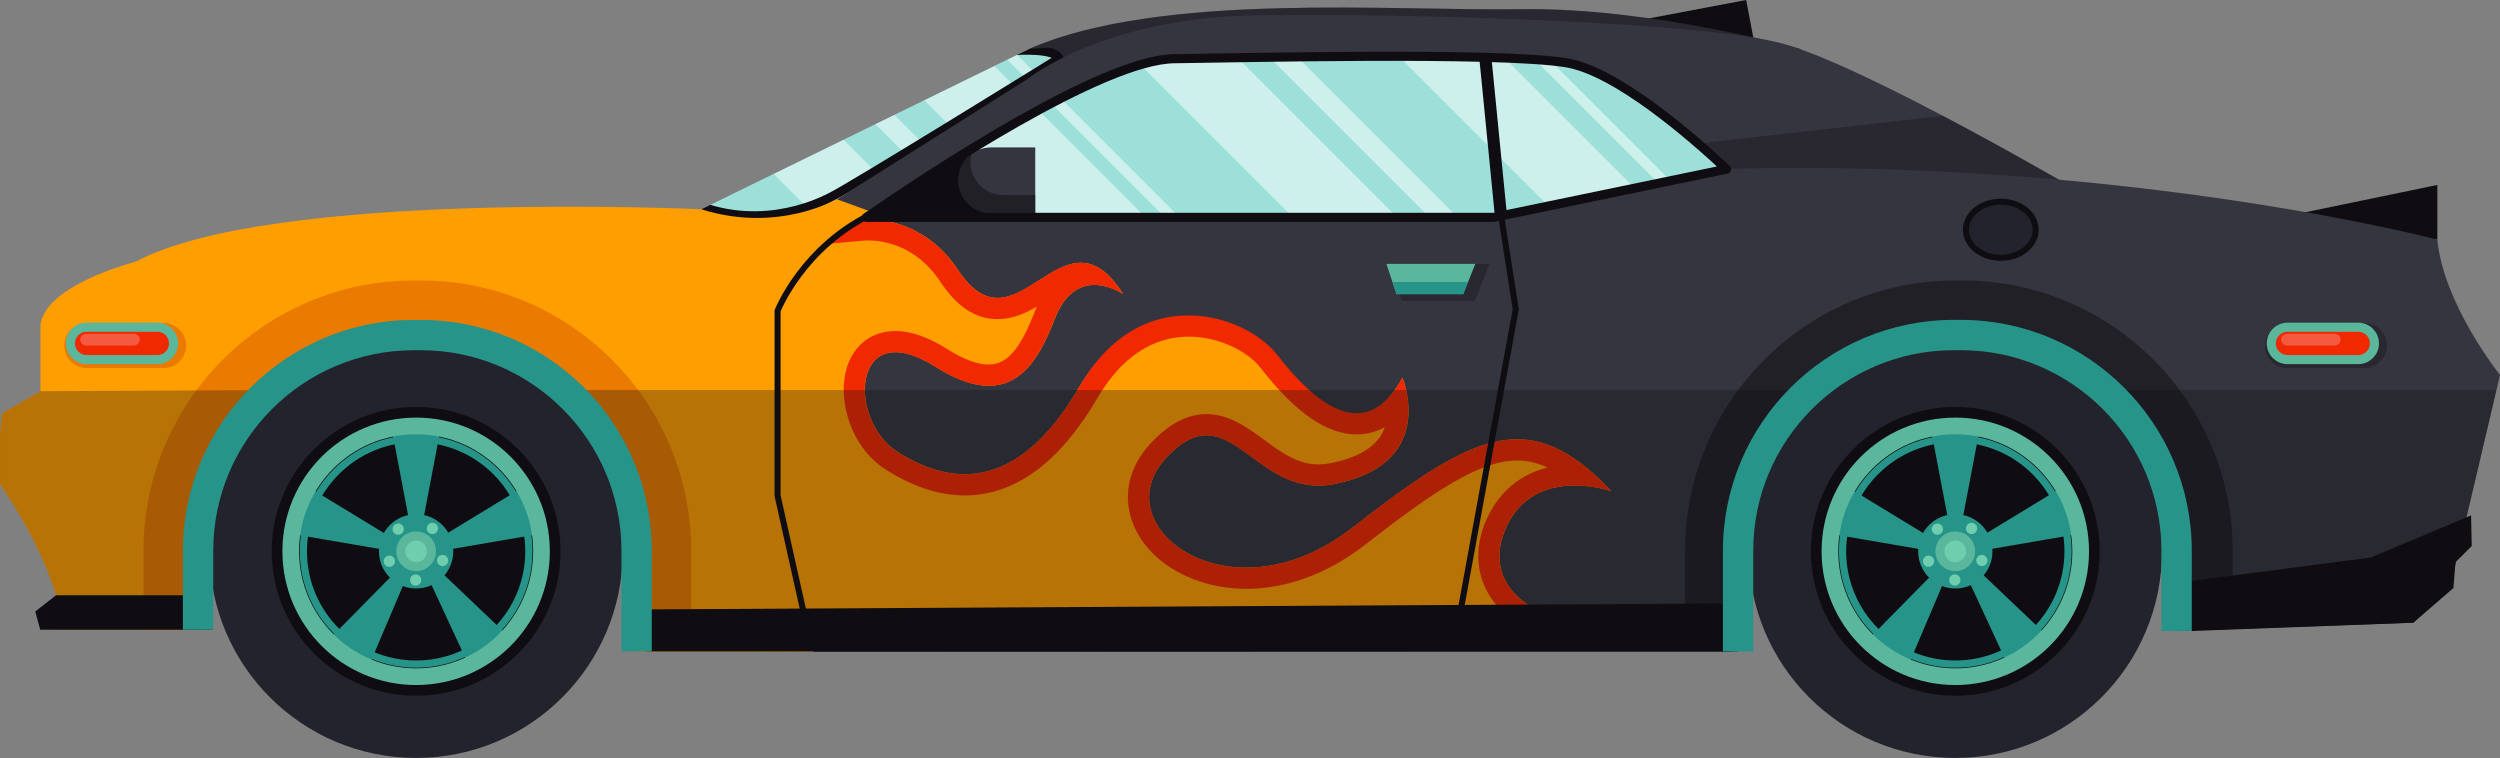 <?xml version="1.0" encoding="UTF-8"?>
<svg id="Ebene_2" data-name="Ebene 2" xmlns="http://www.w3.org/2000/svg" xmlns:xlink="http://www.w3.org/1999/xlink" viewBox="0 0 710.67 215.47">
  <rect x="0" y="0" width="710.67" height="215.47" fill="#808080" stroke="none"/>
  <defs>
    <style>
      .cls-1 {
        fill: #ff9e00;
      }

      .cls-2, .cls-3 {
        opacity: .3;
      }

      .cls-4 {
        stroke-width: 3.45px;
      }

      .cls-4, .cls-5, .cls-6, .cls-7, .cls-8, .cls-9 {
        fill: none;
      }

      .cls-4, .cls-5, .cls-8, .cls-9 {
        stroke: #0f0d11;
      }

      .cls-4, .cls-7, .cls-8, .cls-10 {
        stroke-miterlimit: 10;
      }

      .cls-11 {
        fill: #fff;
      }

      .cls-5 {
        stroke-width: 2.56px;
      }

      .cls-5, .cls-9 {
        stroke-linecap: round;
        stroke-linejoin: round;
      }

      .cls-12 {
        fill: #23232d;
      }

      .cls-7 {
        stroke: #269489;
        stroke-width: 2.05px;
      }

      .cls-13 {
        clip-path: url(#clippath-1);
      }

      .cls-14 {
        fill: #5ab79c;
      }

      .cls-15, .cls-3, .cls-16 {
        fill: #0f0d11;
      }

      .cls-17 {
        fill: #269489;
      }

      .cls-18 {
        fill: #ea7a00;
      }

      .cls-19 {
        fill: #f45a40;
      }

      .cls-20 {
        fill: #35353f;
      }

      .cls-8 {
        stroke-width: 1.72px;
      }

      .cls-21 {
        fill: #9de0da;
      }

      .cls-9, .cls-10 {
        stroke-width: 2.59px;
      }

      .cls-10 {
        stroke: #5ab79c;
      }

      .cls-10, .cls-22 {
        fill: #f02900;
      }

      .cls-23 {
        fill: #6fceae;
      }

      .cls-24 {
        clip-path: url(#clippath);
      }

      .cls-16, .cls-25 {
        opacity: .5;
      }
    </style>
    <clipPath id="clippath">
      <polygon class="cls-6" points="199.35 59.49 292.92 13.73 305.28 18.74 316.91 14.43 411.49 10.37 479.57 17.69 504.99 65.95 396.84 94.82 205.96 71.99 199.35 59.49"/>
    </clipPath>
    <clipPath id="clippath-1">
      <polygon class="cls-6" points="199.35 59.49 292.92 13.73 411.49 10.37 479.57 17.69 504.99 65.95 396.84 94.82 205.96 71.99 199.35 59.49"/>
    </clipPath>
  </defs>
  <g id="OBJECTS">
    <g>
      <g>
        <g>
          <g>
            <path class="cls-12" d="M555.83,97.98c-32.44,0-58.74,26.3-58.74,58.74s26.3,58.74,58.74,58.74,58.74-26.3,58.74-58.74-26.3-58.74-58.74-58.74ZM555.83,191.61c-19.27,0-34.89-15.62-34.89-34.89s15.62-34.89,34.89-34.89,34.89,15.62,34.89,34.89-15.62,34.89-34.89,34.89Z"/>
            <path class="cls-15" d="M555.83,115.68c-22.67,0-41.05,18.38-41.05,41.05s18.38,41.05,41.05,41.05,41.05-18.38,41.05-41.05-18.38-41.05-41.05-41.05Z"/>
          </g>
          <g>
            <g>
              <polygon class="cls-17" points="554.09 149.29 557.57 149.29 562.81 121.75 548.85 121.75 554.09 149.29"/>
              <polygon class="cls-17" points="548.38 156.56 549.6 153.3 525.65 138.73 520.75 151.81 548.38 156.56"/>
              <polygon class="cls-17" points="552.99 164.4 550.1 162.46 530.42 182.43 542.02 190.2 552.99 164.4"/>
              <polygon class="cls-17" points="561.78 161.54 558.95 163.57 570.75 189 582.09 180.86 561.78 161.54"/>
              <polygon class="cls-17" points="563.08 156.56 561.86 153.3 585.81 138.73 590.7 151.81 563.08 156.56"/>
            </g>
            <g>
              <g>
                <path class="cls-17" d="M555.83,146.17c-5.83,0-10.56,4.73-10.56,10.56s4.73,10.56,10.56,10.56,10.56-4.73,10.56-10.56-4.73-10.56-10.56-10.56Z"/>
                <path class="cls-14" d="M555.83,151.08c-3.12,0-5.64,2.53-5.64,5.64s2.53,5.64,5.64,5.64,5.64-2.53,5.64-5.64-2.53-5.64-5.64-5.64Z"/>
                <path class="cls-23" d="M555.83,153.65c-1.7,0-3.08,1.38-3.08,3.08s1.38,3.08,3.08,3.08,3.08-1.38,3.08-3.08-1.38-3.08-3.08-3.08Z"/>
              </g>
              <g>
                <path class="cls-23" d="M549.14,150.41c0,.88.72,1.6,1.6,1.6s1.6-.72,1.6-1.6-.72-1.6-1.6-1.6-1.6.72-1.6,1.6Z"/>
                <path class="cls-23" d="M546.62,159.54c0,.88.72,1.6,1.6,1.6s1.6-.72,1.6-1.6-.72-1.6-1.6-1.6-1.6.72-1.6,1.6Z"/>
                <circle class="cls-23" cx="555.7" cy="164.88" r="1.6"/>
                <circle class="cls-23" cx="563.37" cy="159.34" r="1.6"/>
                <path class="cls-23" d="M558.85,150.22c0,.88.72,1.6,1.6,1.6s1.6-.72,1.6-1.6-.72-1.6-1.6-1.6-1.6.72-1.6,1.6Z"/>
              </g>
            </g>
            <g>
              <path class="cls-14" d="M555.83,118.71c-20.99,0-38.01,17.02-38.01,38.01s17.02,38.01,38.01,38.01,38.01-17.02,38.01-38.01-17.02-38.01-38.01-38.01ZM555.83,189.99c-18.37,0-33.27-14.89-33.27-33.27s14.89-33.27,33.27-33.27,33.27,14.89,33.27,33.27-14.89,33.27-33.27,33.27Z"/>
              <circle class="cls-7" cx="555.83" cy="156.73" r="32.05"/>
            </g>
          </g>
        </g>
        <g>
          <g>
            <path class="cls-12" d="M118.29,97.98c-32.44,0-58.74,26.3-58.74,58.74s26.3,58.74,58.74,58.74,58.74-26.3,58.74-58.74-26.3-58.74-58.74-58.74ZM118.29,191.61c-19.27,0-34.89-15.62-34.89-34.89s15.62-34.89,34.89-34.89,34.89,15.62,34.89,34.89-15.62,34.89-34.89,34.89Z"/>
            <path class="cls-15" d="M118.29,115.68c-22.67,0-41.05,18.38-41.05,41.05s18.38,41.05,41.05,41.05,41.05-18.38,41.05-41.05-18.38-41.05-41.05-41.05Z"/>
          </g>
          <g>
            <g>
              <polygon class="cls-17" points="116.55 149.29 120.03 149.29 125.27 121.75 111.31 121.75 116.55 149.29"/>
              <polygon class="cls-17" points="110.84 156.56 112.06 153.3 88.11 138.73 83.21 151.81 110.84 156.56"/>
              <polygon class="cls-17" points="115.45 164.4 112.56 162.46 92.88 182.43 104.48 190.2 115.45 164.4"/>
              <polygon class="cls-17" points="124.24 161.54 121.41 163.57 133.21 189 144.55 180.86 124.24 161.54"/>
              <polygon class="cls-17" points="125.54 156.56 124.32 153.3 148.27 138.73 153.16 151.81 125.54 156.56"/>
            </g>
            <g>
              <g>
                <path class="cls-17" d="M118.29,146.17c-5.83,0-10.56,4.73-10.56,10.56s4.73,10.56,10.56,10.56,10.56-4.73,10.56-10.56-4.73-10.56-10.56-10.56Z"/>
                <path class="cls-14" d="M118.29,151.08c-3.12,0-5.64,2.53-5.64,5.64s2.53,5.64,5.64,5.64,5.64-2.53,5.64-5.64-2.53-5.64-5.64-5.64Z"/>
                <path class="cls-23" d="M118.29,153.65c-1.7,0-3.08,1.38-3.08,3.08s1.38,3.08,3.08,3.08,3.08-1.38,3.08-3.08-1.38-3.08-3.08-3.08Z"/>
              </g>
              <g>
                <path class="cls-23" d="M111.6,150.41c0,.88.72,1.6,1.6,1.6s1.6-.72,1.6-1.6-.72-1.6-1.6-1.6-1.6.72-1.6,1.6Z"/>
                <path class="cls-23" d="M109.08,159.54c0,.88.72,1.6,1.6,1.6s1.6-.72,1.6-1.6-.72-1.6-1.6-1.6-1.6.72-1.6,1.6Z"/>
                <path class="cls-23" d="M116.55,164.88c0,.88.72,1.6,1.6,1.6s1.6-.72,1.6-1.6-.72-1.6-1.6-1.6-1.6.72-1.6,1.6Z"/>
                <path class="cls-23" d="M124.22,159.34c0,.88.72,1.6,1.6,1.6s1.6-.72,1.6-1.6-.72-1.6-1.6-1.6-1.6.72-1.6,1.6Z"/>
                <path class="cls-23" d="M121.31,150.22c0,.88.72,1.6,1.6,1.6s1.6-.72,1.6-1.6-.72-1.6-1.6-1.6-1.6.72-1.6,1.6Z"/>
              </g>
            </g>
            <g>
              <path class="cls-14" d="M118.29,118.71c-20.99,0-38.01,17.02-38.01,38.01s17.02,38.01,38.01,38.01,38.01-17.02,38.01-38.01-17.02-38.01-38.01-38.01ZM118.29,189.99c-18.37,0-33.27-14.89-33.27-33.27s14.89-33.27,33.27-33.27,33.27,14.89,33.27,33.27-14.89,33.27-33.27,33.27Z"/>
              <circle class="cls-7" cx="118.29" cy="156.73" r="32.05"/>
            </g>
          </g>
        </g>
      </g>
      <g>
        <g>
          <g>
            <polygon class="cls-21" points="199.35 59.49 292.92 13.73 305.28 18.74 316.91 14.43 411.49 10.37 479.57 17.69 504.99 65.95 396.84 94.82 205.96 71.99 199.35 59.49"/>
            <g class="cls-24">
              <g class="cls-25">
                <rect class="cls-11" x="229.11" y="-34.04" width="20.92" height="176.66" transform="translate(31.78 185.3) rotate(-45)"/>
                <rect class="cls-11" x="261" y="-65.92" width="20.92" height="176.66" transform="translate(63.66 198.51) rotate(-45)"/>
                <rect class="cls-11" x="332.52" y="-65.92" width="20.92" height="176.66" transform="translate(84.61 249.09) rotate(-45)"/>
                <rect class="cls-11" x="408.36" y="-65.92" width="20.92" height="176.66" transform="translate(106.83 302.71) rotate(-45)"/>
                <rect class="cls-11" x="274.43" y="-28.65" width="5.68" height="176.66" transform="translate(39.01 213.54) rotate(-45)"/>
                <rect class="cls-11" x="405.42" y="-28.65" width="5.68" height="176.66" transform="translate(77.38 306.16) rotate(-45)"/>
                <rect class="cls-11" x="481.99" y="-26.28" width="2.92" height="176.66" transform="translate(97.73 360.02) rotate(-45)"/>
                <rect class="cls-11" x="340.66" y="-17.67" width="2.92" height="176.66" transform="translate(50.24 262.61) rotate(-45)"/>
              </g>
            </g>
          </g>
          <g>
            <g>
              <polygon class="cls-15" points="464.49 6.03 496.38 0 499.82 18.1 464.49 6.03"/>
              <path class="cls-20" d="M512.04,13.99s-42.66-11.95-79.43-11.37c-36.77.57-102.35-4.97-139.69,11.12,0,0,10.85-.33,8.88,4.71-2.82,7.2,73.93-9.51,73.93-9.51l136.31,5.05Z"/>
              <path class="cls-3" d="M512.04,13.99s-42.66-11.95-79.43-11.37c-36.77.57-102.35-4.97-139.69,11.12,0,0,10.85-.33,8.88,4.71-2.82,7.2,73.93-9.51,73.93-9.51l136.31,5.05Z"/>
            </g>
            <g class="cls-13">
              <path class="cls-5" d="M288.98,14.36s10.98-.78,12.06,2.3c0,0-60.32,37.34-65.09,39.49-1.02.46-18.5,10.2-38.72,1.75"/>
            </g>
            <g>
              <path class="cls-20" d="M227.76,63.06l64.37-40.62s21.54-17.52,65.21-18.1c41.97-.55,125.82,1.72,149.37,8.04,23.55,6.32,86.18,43.09,86.18,43.09l-96.23-1.72s-32.17-32.75-51.42-35.91c-19.25-3.16-94.45-1.34-111.45-1.15-25.28.29-94.51,49.98-94.51,49.98l-13.5,2.59,1.98-6.2Z"/>
              <path class="cls-3" d="M552.3,32.93l-69.6,7.87c8.15,7.04,13.96,12.94,13.96,12.94l96.23,1.72s-19.35-11.36-40.59-22.54Z"/>
            </g>
          </g>
        </g>
        <g>
          <g>
            <g>
              <polygon class="cls-15" points="642.87 62.91 692.86 52.57 692.86 68.11 642.87 62.91"/>
              <path class="cls-20" d="M692.86,68.11s-87.33-22.98-201.65-20.11l-66.64,13.79h-172.55l.14.71c-21.28,4.09-30.1,24.55-30.67,25.94v52.44l9.8,44.43,262.8-.11v-28.65c0-33.86,27.45-61.31,61.31-61.31h2.04c33.86,0,61.31,27.45,61.31,61.31v22.81l67.3-2.36,10.83-11.81,13.79-58.6s-16.09-20.11-17.81-38.49Z"/>
              <path class="cls-16" d="M634.69,156.55c0-42.36-34.46-76.82-76.82-76.82h-2.04c-42.36,0-76.82,34.46-76.82,76.82v22.43h14.94l.57.03v-22.46c0-33.86,27.45-61.31,61.31-61.31h2.04c33.86,0,61.31,27.45,61.31,61.31v18.27l2.87.14h12.64v-18.41Z"/>
            </g>
            <g>
              <g>
                <path class="cls-1" d="M245.32,62.36s16.4-1.72,27,14.36c16.66,25.28,29.87-20.11,46.97,6.89,0,0-13.07-9.19-19.39,6.89-4.63,11.8-12.06,27.58-33.9,13.79-23.95-15.13-25.13,15.08-10.92,24.13,14.22,9.05,33.61,12.64,51.71-18.38,18.1-31.02,49.32-15.78,56.88-4.02,10.34,16.09,25.95,18.13,35,1.33,0,0,10.39,24.53-19.49,30.27-22.85,4.39-29.59-26.86-47.68-7.47-18.1,19.39,18.05,47,52.95,19.85,34.9-27.14,50.41-34.9,73.68-10.34,0,0-22.07-7.79-30.11,10.6-8.58,19.6,15.89,32.06,36.58,23.01v7.76h-253.35l-18.2-111.2,52.28-7.47Z"/>
                <path class="cls-22" d="M246.72,68.34c3.86,0,13.6,1.14,20.56,11.7,4.74,7.19,10.06,10.68,16.29,10.68,4.13,0,7.82-1.62,11.18-3.55-.16.37-.32.75-.47,1.13-3.72,9.46-7.23,15.33-13.23,15.33-3.19,0-7.18-1.49-11.83-4.43-5.36-3.39-10.3-5.1-14.67-5.1-6.76,0-11.95,4-13.91,10.7-2.55,8.76,1,22.23,11.2,28.72,7.63,4.85,15.16,7.31,22.4,7.31,14.31,0,27.02-9.34,37.76-27.75,6.64-11.38,15.6-17.39,25.92-17.39,8.9,0,17,4.45,20.41,8.85,9.87,12.75,18.82,18.95,27.34,18.95,2.31,0,5.08-.48,7.97-2.02-.2.59-.46,1.18-.77,1.75-2.26,4.17-7.25,7.02-14.83,8.48-1.11.21-2.2.32-3.25.32-5.91,0-10.54-3.4-15.44-7-4.89-3.59-9.95-7.3-16.38-7.3h0c-5.47,0-10.67,2.72-15.89,8.32-6.48,6.94-8.18,15.54-4.68,23.59,4.62,10.62,17.41,17.76,31.85,17.76,11.57,0,23.29-4.36,33.9-12.62,19.91-15.48,32.67-23.87,43.12-23.87,2.86,0,5.7.65,8.62,2.01-7.93,1.98-13.98,7.11-17.4,14.94-3.39,7.75-2.96,15.53,1.22,21.92,1.27,1.94,2.86,3.69,4.71,5.23h-212.09l-17.69-102.47,47.22-4.16h0s.08,0,.08,0c.08,0,.37-.02.8-.02M246.72,62.31c-.9,0-1.41.05-1.41.05l-53.75,4.73,19.67,113.93h253.35v-7.76c-4.71,2.06-9.61,3.01-14.28,3.01-15.83,0-28.92-10.88-22.3-26.02,4.35-9.95,12.82-12.23,19.67-12.23,5.8,0,10.44,1.64,10.44,1.64-9.64-10.18-17.95-14.8-26.86-14.8-12.59,0-26.38,9.25-46.82,25.14-10.45,8.13-21.01,11.35-30.2,11.35-21.48,0-35.43-17.62-22.76-31.2,4.36-4.67,8.06-6.4,11.48-6.4,9.84,0,17.41,14.3,31.81,14.3,1.4,0,2.86-.13,4.39-.43,29.87-5.74,19.49-30.27,19.49-30.27-3.76,6.98-8.16,10.11-13,10.11-6.81,0-14.52-6.2-22.57-16.61-4.36-5.63-14.19-11.19-25.18-11.19s-22.25,5.16-31.13,20.38c-10.85,18.6-22.16,24.76-32.55,24.76-6.94,0-13.46-2.75-19.16-6.37-11.45-7.29-12.91-28.3-.53-28.3,2.99,0,6.79,1.23,11.45,4.17,6.04,3.81,10.97,5.36,15.05,5.36,10.67,0,15.49-10.62,18.84-19.15,2.95-7.51,7.37-9.51,11.24-9.51,4.43,0,8.15,2.61,8.15,2.61-4.22-6.66-8.19-8.92-12.05-8.92-8.11,0-15.66,9.99-23.67,9.99-3.62,0-7.34-2.04-11.25-7.97-8.73-13.25-21.4-14.42-25.6-14.42h0Z"/>
              </g>
              <g>
                <path class="cls-1" d="M220.61,88.28l.03-.08c.09-.22,10.22-19.76,27.85-27.7l-10.64-3.88s-16.66,9.77-38.49,2.87c0,0-122.37-5.75-160.86,14.94,0,0-25.28,6.32-27,17.81v18.96l-10.92,6.32-.57,5.75v14.36s11.49,16.09,16.09,32.17v9.19h39.64l.57.03v-22.46c0-33.86,27.45-61.31,61.31-61.31h2.04c33.86,0,61.31,27.45,61.31,61.31v28.61l49.13.14-9.49-44.38v-52.65Z"/>
                <path class="cls-18" d="M196.48,156.55c0-42.36-34.46-76.82-76.82-76.82h-2.04c-42.36,0-76.82,34.46-76.82,76.82v22.43h14.94l.57.03v-22.46c0-33.86,27.45-61.31,61.31-61.31h2.04c33.86,0,61.31,27.45,61.31,61.31v28.61h15.51v-28.61Z"/>
              </g>
            </g>
          </g>
          <g>
            <g>
              <path class="cls-8" d="M230.09,181.43l-9.05-40.5v-52.57s7.26-18.57,27.71-27.99"/>
              <polyline class="cls-8" points="426.57 60.35 430.88 87.93 414.08 179.71"/>
            </g>
            <g>
              <polygon class="cls-15" points="622.16 179.13 623.05 179.37 686.05 177.01 697.43 167.16 698.01 159.83 702.64 155.2 702.45 146.51 673.89 158.48 619.26 165.62 622.16 179.13"/>
              <polygon class="cls-15" points="60.61 179.02 11.44 179.02 10.02 173.82 15.92 169.22 53.62 169.22 60.61 179.02"/>
              <polygon class="cls-15" points="181.54 173.24 494.65 171.52 492.44 185.2 183.82 185.17 181.54 173.24"/>
            </g>
          </g>
          <g>
            <g class="cls-2">
              <path class="cls-15" d="M221.47,110.88v30l9.8,44.43,262.8-.11v-28.65c0-18.15,7.89-34.45,20.42-45.67H221.47Z"/>
              <path class="cls-15" d="M598.32,110.88c12.53,11.23,20.42,27.53,20.42,45.67v22.81l67.3-2.36,10.83-11.81,12.78-54.32h-111.33Z"/>
            </g>
            <g class="cls-2">
              <path class="cls-15" d="M11.49,111.2l-10.92,6.32-.57,5.75v14.36s11.49,16.09,16.09,32.17v9.19h39.64l.57.03v-22.46c0-18.15,7.89-34.45,20.42-45.67l-65.23.32Z"/>
              <path class="cls-15" d="M220.61,110.88h-60.06c12.53,11.23,20.42,27.53,20.42,45.67v28.61l49.13.14-9.49-44.38v-30.05Z"/>
            </g>
          </g>
          <g>
            <g>
              <g>
                <g>
                  <g>
                    <path class="cls-18" d="M51.5,98.22c0,2.76-2.24,4.99-4.99,4.99h-21.85c-2.76,0-4.99-2.24-4.99-4.99h0c0-2.76,2.24-4.99,4.99-4.99h21.85c2.76,0,4.99,2.24,4.99,4.99h0Z"/>
                    <path class="cls-18" d="M46.51,104.62h-21.85c-3.53,0-6.4-2.87-6.4-6.4s2.87-6.4,6.4-6.4h21.85c3.53,0,6.4,2.87,6.4,6.4s-2.87,6.4-6.4,6.4ZM24.66,94.63c-1.98,0-3.59,1.61-3.59,3.59s1.61,3.59,3.59,3.59h21.85c1.98,0,3.59-1.61,3.59-3.59s-1.61-3.59-3.59-3.59h-21.85Z"/>
                  </g>
                  <g>
                    <path class="cls-10" d="M49.33,97.62c0,2.54-2.06,4.6-4.6,4.6h-20.11c-2.54,0-4.6-2.06-4.6-4.6h0c0-2.54,2.06-4.6,4.6-4.6h20.11c2.54,0,4.6,2.06,4.6,4.6h0Z"/>
                    <path class="cls-19" d="M39.74,96.56c0,.93-.81,1.68-1.82,1.68h-13.29c-1.01,0-1.82-.75-1.82-1.68h0c0-.93.81-1.68,1.82-1.68h13.29c1.01,0,1.82.75,1.82,1.68h0Z"/>
                  </g>
                </g>
                <g>
                  <path class="cls-3" d="M672.14,104.62h-21.85c-3.53,0-6.4-2.87-6.4-6.4s2.87-6.4,6.4-6.4h21.85c3.53,0,6.4,2.87,6.4,6.4s-2.87,6.4-6.4,6.4ZM650.3,94.63c-1.98,0-3.59,1.61-3.59,3.59s1.61,3.59,3.59,3.59h21.85c1.98,0,3.59-1.61,3.59-3.59s-1.61-3.59-3.59-3.59h-21.85Z"/>
                  <g>
                    <path class="cls-10" d="M674.97,97.62c0,2.54-2.06,4.6-4.6,4.6h-20.11c-2.54,0-4.6-2.06-4.6-4.6h0c0-2.54,2.06-4.6,4.6-4.6h20.11c2.54,0,4.6,2.06,4.6,4.6h0Z"/>
                    <path class="cls-19" d="M665.38,96.56c0,.93-.81,1.68-1.82,1.68h-13.29c-1.01,0-1.82-.75-1.82-1.68h0c0-.93.81-1.68,1.82-1.68h13.29c1.01,0,1.82.75,1.82,1.68h0Z"/>
                  </g>
                </g>
              </g>
              <g>
                <ellipse class="cls-12" cx="568.76" cy="65.31" rx="9.91" ry="7.97"/>
                <ellipse class="cls-8" cx="568.76" cy="65.31" rx="9.91" ry="7.97"/>
              </g>
              <g>
                <polygon class="cls-3" points="394.97 75 397.08 81.32 397.08 81.32 398.48 85.53 419.25 85.53 423.46 75 394.97 75"/>
                <g>
                  <polygon class="cls-14" points="394.11 75 396.99 83.62 415.94 83.62 419.39 75 394.11 75"/>
                  <polygon class="cls-17" points="395.84 80.17 396.99 83.62 415.94 83.62 417.32 80.17 395.84 80.17"/>
                </g>
              </g>
            </g>
            <g>
              <path class="cls-17" d="M185.28,185.17h-8.62v-28.61c0-31.43-25.57-57-57-57h-2.04c-31.43,0-57,25.57-57,57v22.46h-8.62v-22.46c0-36.18,29.44-65.62,65.62-65.62h2.04c36.18,0,65.62,29.44,65.62,65.62v28.61Z"/>
              <path class="cls-17" d="M498.39,185.2h-8.62v-28.65c0-36.18,29.44-65.62,65.62-65.62h2.04c36.18,0,65.62,29.44,65.62,65.62v22.81h-8.62v-22.81c0-31.43-25.57-57-57-57h-2.04c-31.43,0-57,25.57-57,57v28.65Z"/>
            </g>
          </g>
        </g>
        <g>
          <g>
            <polygon class="cls-15" points="283.52 53.3 281.49 44.85 277.77 41.97 245.32 62.36 283.38 61.79 283.18 56.35 283.52 53.3"/>
            <g>
              <path class="cls-20" d="M294.29,41.9h-12.52c-5.17,0-9.36,4.19-9.36,9.36s4.19,9.36,9.36,9.36h12.52v-18.71Z"/>
              <path class="cls-16" d="M285.22,55.44c-5.17,0-9.36-4.19-9.36-9.36,0-.8.11-1.56.3-2.3-2.27,1.71-3.74,4.41-3.74,7.47,0,5.17,4.19,9.36,9.36,9.36h12.52v-5.17h-9.07Z"/>
            </g>
          </g>
          <g>
            <path class="cls-9" d="M424.56,61.79h-178.29c18.21-12.53,67.14-44.87,87.52-45.1,17.01-.19,92.21-2.01,111.45,1.15,14.19,2.33,35.39,20.73,45.56,30.24l-66.24,13.71Z"/>
            <line class="cls-4" x1="422.26" y1="16.66" x2="426.57" y2="60.35"/>
          </g>
        </g>
      </g>
    </g>
  </g>
</svg>